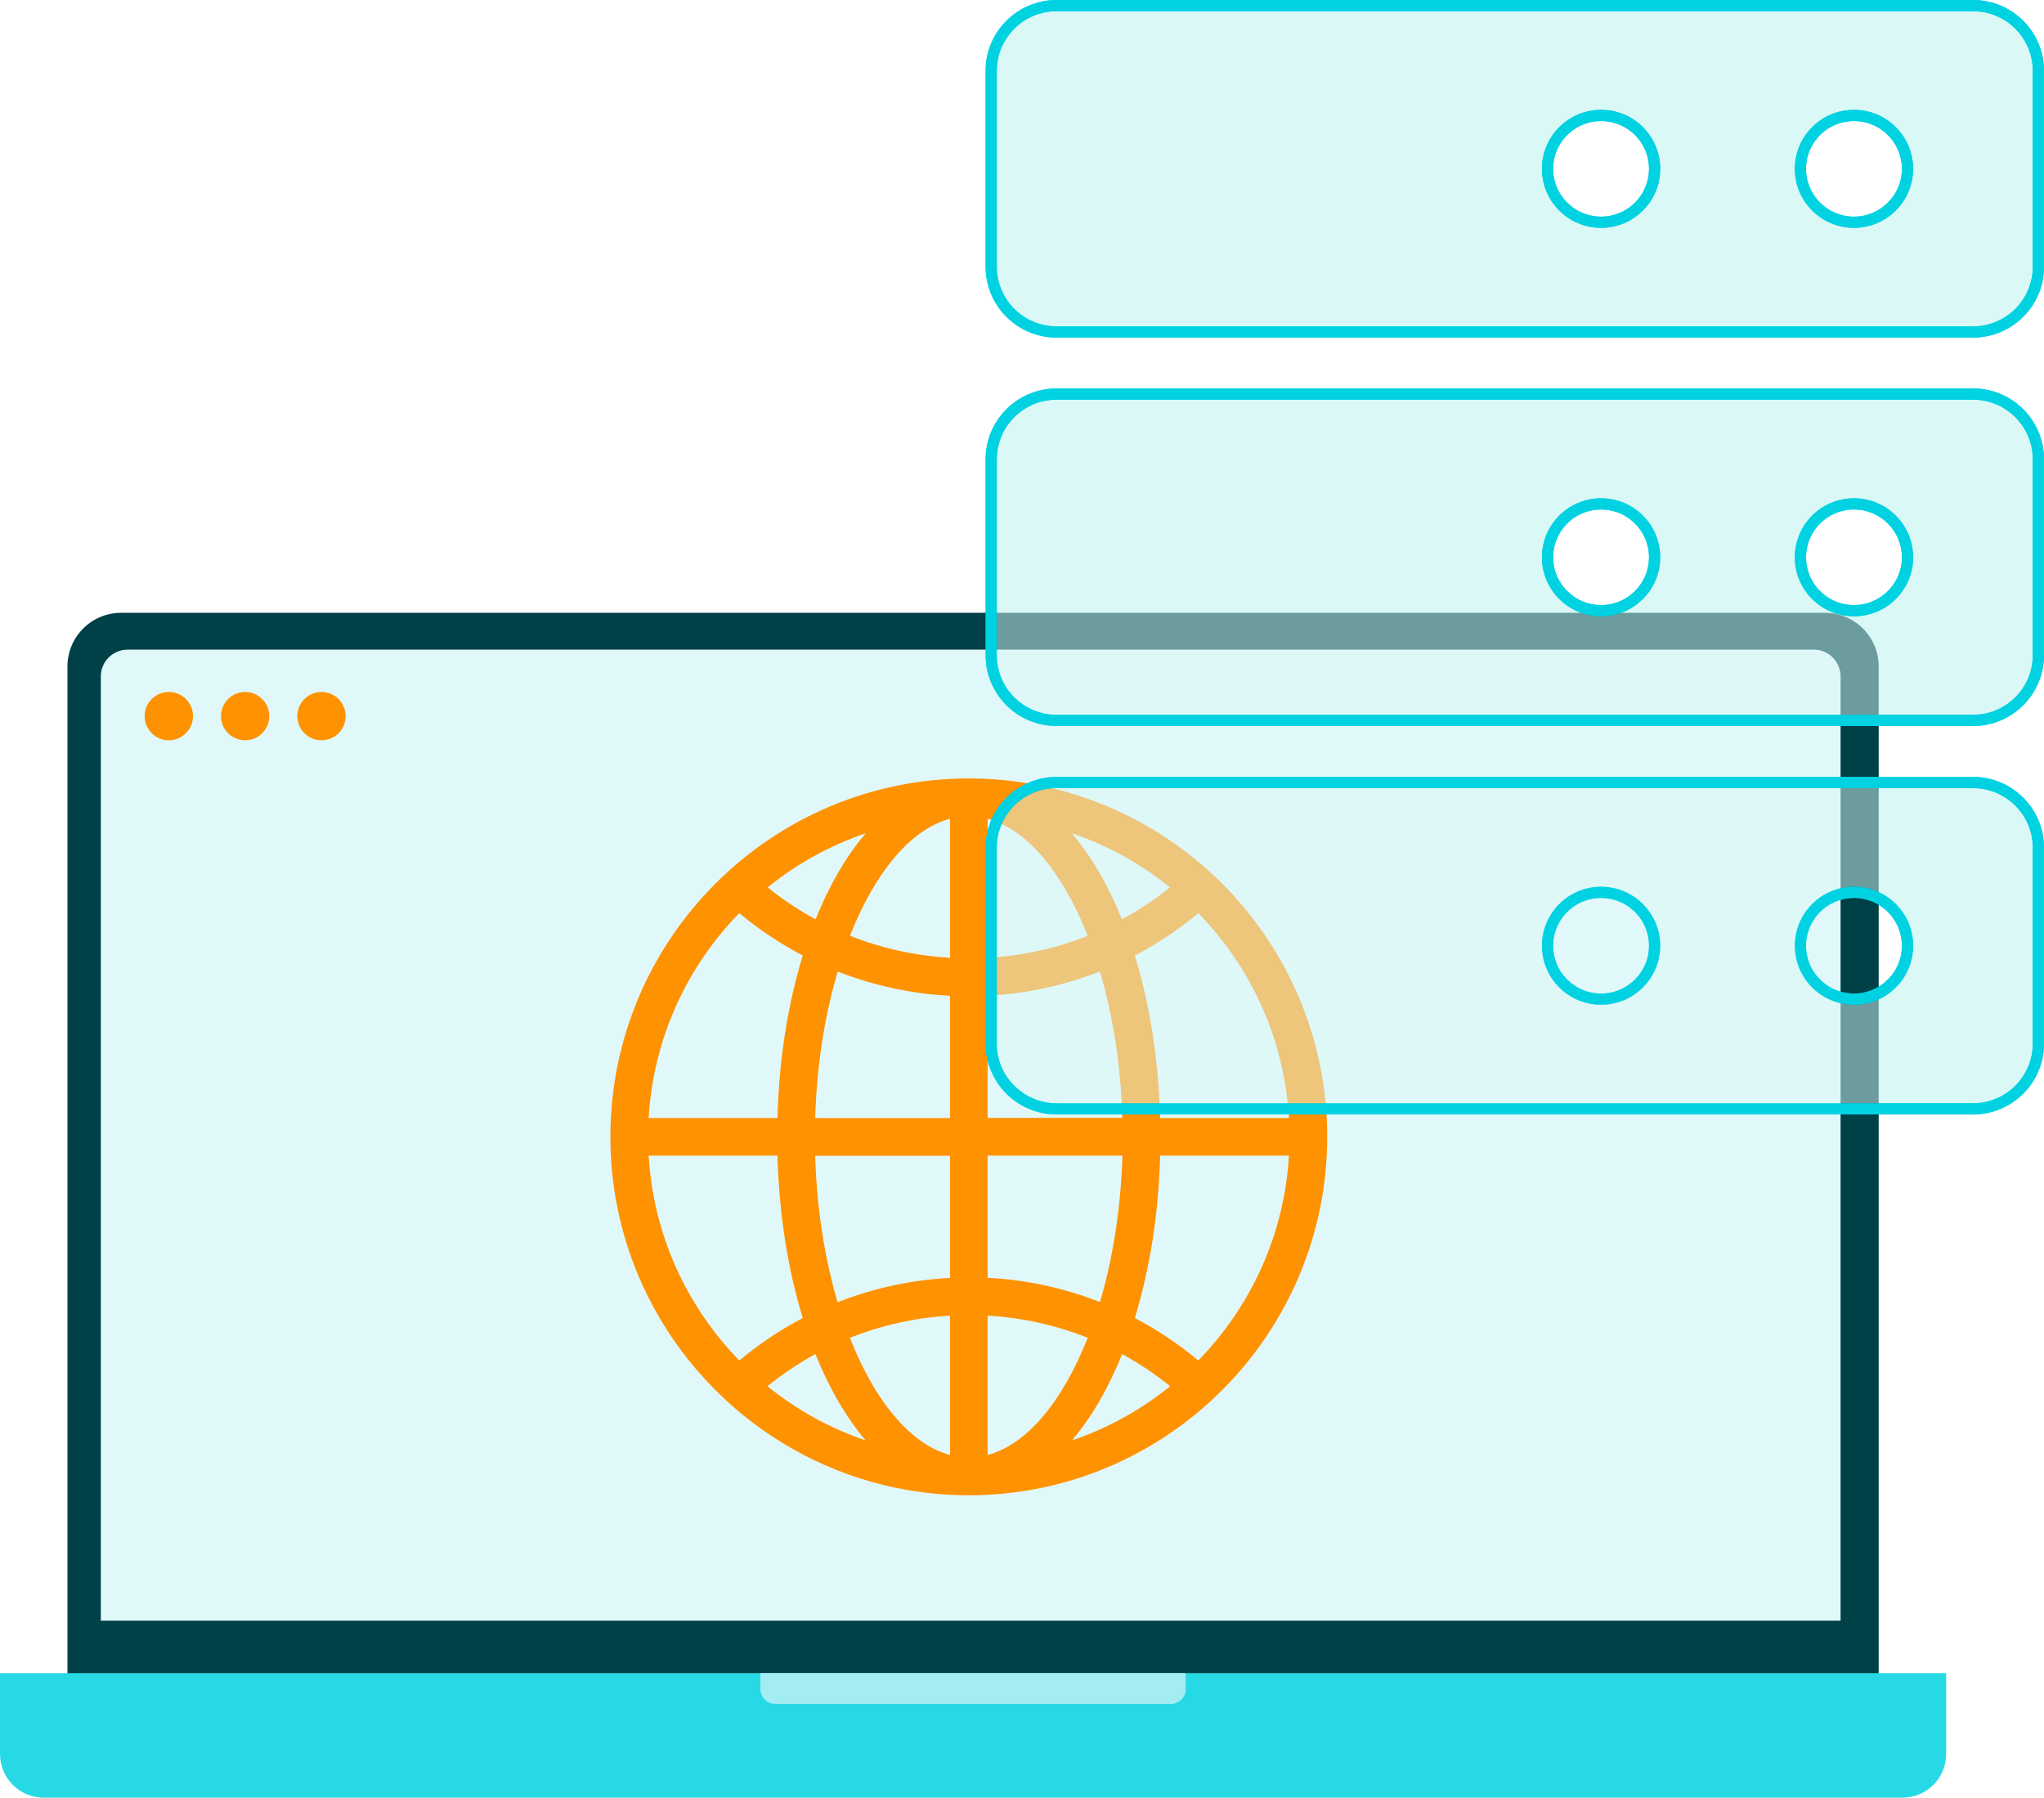 <svg width="365" height="321" viewBox="0 0 365 321" fill="none" xmlns="http://www.w3.org/2000/svg">
<path d="M335.48 119.001V303.552H12.045V119.001C12.045 113.717 16.336 109.425 21.621 109.425L325.904 109.425C331.189 109.425 335.48 113.717 335.48 119.001Z" fill="#004047"/>
<path d="M347.526 298.759V313.201C347.526 317.501 344.027 321 339.727 321H7.8C3.499 321 0 317.501 0 313.201V298.759H347.526Z" fill="#27D9E5"/>
<path d="M135.786 298.759V301.62C135.786 303.078 136.971 304.253 138.419 304.253H209.105C210.563 304.253 211.738 303.069 211.738 301.62V298.759H135.786Z" fill="#A3ECF1"/>
<path d="M328.673 120.783V289.38H18.003V120.783C18.003 118.141 20.144 116 22.786 116L323.889 116C326.532 116 328.673 118.141 328.673 120.783Z" fill="#E1F8FA"/>
<path d="M57.411 132.188C59.794 132.188 61.727 130.255 61.727 127.872C61.727 125.488 59.794 123.556 57.411 123.556C55.027 123.556 53.095 125.488 53.095 127.872C53.095 130.255 55.027 132.188 57.411 132.188Z" fill="#FF9200"/>
<path d="M43.778 132.188C46.162 132.188 48.094 130.255 48.094 127.872C48.094 125.488 46.162 123.556 43.778 123.556C41.394 123.556 39.462 125.488 39.462 127.872C39.462 130.255 41.394 132.188 43.778 132.188Z" fill="#FF9200"/>
<path d="M30.145 132.188C32.529 132.188 34.461 130.255 34.461 127.872C34.461 125.488 32.529 123.556 30.145 123.556C27.762 123.556 25.829 125.488 25.829 127.872C25.829 130.255 27.762 132.188 30.145 132.188Z" fill="#FF9200"/>
<path d="M173 139C137.713 139 109 167.713 109 203C109 238.287 137.713 267 173 267C208.288 267 237 238.287 237 203C237 167.713 208.288 139 173 139ZM230.165 199.638H207.167C206.881 189.03 205.274 179.181 202.647 170.626C206.657 168.522 210.467 166.007 213.99 163.056C223.329 172.631 229.343 185.444 230.165 199.638ZM176.362 146.197C183.46 148.102 189.822 155.896 194.23 167.103C188.565 169.356 182.551 170.664 176.362 171.025V146.197ZM191.404 148.787C197.829 150.978 203.755 154.265 208.923 158.449C206.233 160.628 203.369 162.533 200.356 164.164C197.903 158.063 194.865 152.858 191.391 148.774L191.404 148.787ZM169.639 146.197V171.025C163.463 170.664 157.436 169.344 151.783 167.09C156.191 155.896 162.541 148.102 169.639 146.197ZM145.632 164.164C142.632 162.521 139.768 160.616 137.078 158.449C142.258 154.265 148.172 150.978 154.597 148.787C151.123 152.858 148.085 158.075 145.632 164.164ZM169.639 177.811V199.638H145.57C145.844 190.175 147.288 181.247 149.592 173.478C155.955 175.981 162.716 177.45 169.639 177.811ZM169.639 206.362V228.189C162.703 228.55 155.942 230.019 149.579 232.522C147.276 224.753 145.844 215.825 145.57 206.374H169.639V206.362ZM169.639 234.925V259.803C162.529 257.898 156.166 250.091 151.771 238.885C157.424 236.631 163.45 235.286 169.639 234.925ZM154.597 257.213C148.16 255.022 142.233 251.722 137.041 247.526C139.743 245.347 142.607 243.43 145.607 241.786C148.06 247.9 151.111 253.129 154.585 257.213H154.597ZM176.362 259.803V234.925C182.551 235.286 188.577 236.619 194.23 238.885C189.822 250.091 183.472 257.911 176.362 259.803ZM200.381 241.786C203.394 243.43 206.258 245.347 208.96 247.526C203.78 251.722 197.841 255.022 191.404 257.213C194.89 253.129 197.928 247.9 200.381 241.786ZM176.362 228.177V206.349H200.431C200.157 215.812 198.713 224.74 196.422 232.497C190.071 229.995 183.31 228.525 176.375 228.164L176.362 228.177ZM176.362 199.626V177.798C183.298 177.437 190.059 175.968 196.409 173.465C198.713 181.235 200.144 190.163 200.418 199.613H176.35L176.362 199.626ZM132.011 163.044C135.534 165.982 139.344 168.51 143.354 170.614C140.727 179.168 139.108 189.017 138.834 199.626H115.836C116.658 185.431 122.685 172.619 132.011 163.044ZM115.836 206.349H138.834C139.12 216.958 140.727 226.807 143.354 235.349C139.344 237.453 135.547 239.981 132.023 242.932C122.685 233.356 116.671 220.544 115.836 206.349ZM213.978 242.932C210.454 239.981 206.657 237.453 202.647 235.349C205.274 226.795 206.881 216.958 207.167 206.349H230.165C229.343 220.544 223.316 233.356 213.978 242.932Z" fill="#FF9200"/>
<path d="M352.316 1H188.685C182.234 1 177 6.22 177 12.653V47.627C177 54.068 182.234 59.28 188.685 59.28H352.316C358.774 59.28 364 54.06 364 47.627V12.653C364 6.212 358.767 1 352.316 1ZM285.905 39.681C280.627 39.681 276.346 35.412 276.346 30.148C276.346 24.883 280.627 20.614 285.905 20.614C291.184 20.614 295.465 24.883 295.465 30.148C295.465 35.412 291.184 39.681 285.905 39.681ZM331.065 39.681C325.786 39.681 321.506 35.412 321.506 30.148C321.506 24.883 325.786 20.614 331.065 20.614C336.344 20.614 340.625 24.883 340.625 30.148C340.625 35.412 336.344 39.681 331.065 39.681ZM352.316 70.364H188.685C182.227 70.364 177 75.584 177 82.017V116.983C177 123.424 182.234 128.636 188.685 128.636H352.316C358.774 128.636 364 123.416 364 116.983V82.017C364 75.576 358.767 70.364 352.316 70.364ZM285.905 109.045C280.627 109.045 276.346 104.776 276.346 99.511C276.346 94.246 280.627 89.978 285.905 89.978C291.184 89.978 295.465 94.246 295.465 99.511C295.465 104.776 291.184 109.045 285.905 109.045ZM331.065 109.045C325.786 109.045 321.506 104.776 321.506 99.511C321.506 94.246 325.786 89.978 331.065 89.978C336.344 89.978 340.625 94.246 340.625 99.511C340.625 104.776 336.344 109.045 331.065 109.045ZM352.316 139.728H188.685C182.227 139.728 177 144.947 177 151.381V186.347C177 192.788 182.234 198 188.685 198H352.316C358.774 198 364 192.78 364 186.347V151.381C364 144.94 358.767 139.728 352.316 139.728ZM285.905 178.409C280.627 178.409 276.346 174.14 276.346 168.875C276.346 163.61 280.627 159.341 285.905 159.341C291.184 159.341 295.465 163.61 295.465 168.875C295.465 174.14 291.184 178.409 285.905 178.409ZM331.065 178.409C325.786 178.409 321.506 174.14 321.506 168.875C321.506 163.61 325.786 159.341 331.065 159.341C336.344 159.341 340.625 163.61 340.625 168.875C340.625 174.14 336.344 178.409 331.065 178.409Z" fill="#DAF8F6" stroke="#00D2E2" stroke-width="2" stroke-miterlimit="10"/>
<g opacity="0.5">
<mask id="mask0_2364_84271" style="mask-type:alpha" maskUnits="userSpaceOnUse" x="176" y="0" width="189" height="199">
<path d="M352.316 1H188.684C182.234 1 177 6.22 177 12.653V47.627C177 54.068 182.234 59.28 188.684 59.28H352.316C358.774 59.28 364 54.06 364 47.627V12.653C364 6.212 358.766 1 352.316 1ZM285.905 39.681C280.626 39.681 276.346 35.412 276.346 30.148C276.346 24.883 280.626 20.614 285.905 20.614C291.184 20.614 295.464 24.883 295.464 30.148C295.464 35.412 291.184 39.681 285.905 39.681ZM331.065 39.681C325.786 39.681 321.506 35.412 321.506 30.148C321.506 24.883 325.786 20.614 331.065 20.614C336.344 20.614 340.624 24.883 340.624 30.148C340.624 35.412 336.344 39.681 331.065 39.681ZM352.316 70.364H188.684C182.226 70.364 177 75.584 177 82.017V116.983C177 123.424 182.234 128.636 188.684 128.636H352.316C358.774 128.636 364 123.416 364 116.983V82.017C364 75.576 358.766 70.364 352.316 70.364ZM285.905 109.045C280.626 109.045 276.346 104.776 276.346 99.511C276.346 94.246 280.626 89.978 285.905 89.978C291.184 89.978 295.464 94.246 295.464 99.511C295.464 104.776 291.184 109.045 285.905 109.045ZM331.065 109.045C325.786 109.045 321.506 104.776 321.506 99.511C321.506 94.246 325.786 89.978 331.065 89.978C336.344 89.978 340.624 94.246 340.624 99.511C340.624 104.776 336.344 109.045 331.065 109.045ZM352.316 139.728H188.684C182.226 139.728 177 144.947 177 151.381V186.347C177 192.788 182.234 198 188.684 198H352.316C358.774 198 364 192.78 364 186.347V151.381C364 144.94 358.766 139.728 352.316 139.728ZM285.905 178.409C280.626 178.409 276.346 174.14 276.346 168.875C276.346 163.61 280.626 159.341 285.905 159.341C291.184 159.341 295.464 163.61 295.464 168.875C295.464 174.14 291.184 178.409 285.905 178.409ZM331.065 178.409C325.786 178.409 321.506 174.14 321.506 168.875C321.506 163.61 325.786 159.341 331.065 159.341C336.344 159.341 340.624 163.61 340.624 168.875C340.624 174.14 336.344 178.409 331.065 178.409Z" fill="#DAF8F6" stroke="#00D2E2" stroke-width="2" stroke-miterlimit="10"/>
</mask>
<g mask="url(#mask0_2364_84271)">
<g filter="url(#filter0_f_2364_84271)">
<path d="M335.48 119.001V303.552H12.045V119.001C12.045 113.717 16.336 109.425 21.621 109.425L325.904 109.425C331.189 109.425 335.48 113.717 335.48 119.001Z" fill="#004047"/>
<path d="M328.673 120.783V289.38H18.003V120.783C18.003 118.141 20.144 116 22.786 116L323.889 116C326.532 116 328.673 118.141 328.673 120.783Z" fill="#E1F8FA"/>
<path d="M173 139C137.713 139 109 167.713 109 203C109 238.287 137.713 267 173 267C208.288 267 237 238.287 237 203C237 167.713 208.288 139 173 139ZM230.165 199.638H207.167C206.881 189.03 205.274 179.181 202.647 170.626C206.657 168.522 210.467 166.007 213.99 163.056C223.329 172.631 229.343 185.444 230.165 199.638ZM176.362 146.197C183.46 148.102 189.822 155.896 194.23 167.103C188.565 169.356 182.551 170.664 176.362 171.025V146.197ZM191.404 148.787C197.829 150.978 203.755 154.265 208.923 158.449C206.233 160.628 203.369 162.533 200.356 164.164C197.903 158.063 194.865 152.858 191.391 148.774L191.404 148.787ZM169.639 146.197V171.025C163.463 170.664 157.436 169.344 151.783 167.09C156.191 155.896 162.541 148.102 169.639 146.197ZM145.632 164.164C142.632 162.521 139.768 160.616 137.078 158.449C142.258 154.265 148.172 150.978 154.597 148.787C151.123 152.858 148.085 158.075 145.632 164.164ZM169.639 177.811V199.638H145.57C145.844 190.175 147.288 181.247 149.592 173.478C155.955 175.981 162.716 177.45 169.639 177.811ZM169.639 206.362V228.189C162.703 228.55 155.942 230.019 149.579 232.522C147.276 224.753 145.844 215.825 145.57 206.374H169.639V206.362ZM169.639 234.925V259.803C162.529 257.898 156.166 250.091 151.771 238.885C157.424 236.631 163.45 235.286 169.639 234.925ZM154.597 257.213C148.16 255.022 142.233 251.722 137.041 247.526C139.743 245.347 142.607 243.43 145.607 241.786C148.06 247.9 151.111 253.129 154.585 257.213H154.597ZM176.362 259.803V234.925C182.551 235.286 188.577 236.619 194.23 238.885C189.822 250.091 183.472 257.911 176.362 259.803ZM200.381 241.786C203.394 243.43 206.258 245.347 208.96 247.526C203.78 251.722 197.841 255.022 191.404 257.213C194.89 253.129 197.928 247.9 200.381 241.786ZM176.362 228.177V206.349H200.431C200.157 215.812 198.713 224.74 196.422 232.497C190.071 229.995 183.31 228.525 176.375 228.164L176.362 228.177ZM176.362 199.626V177.798C183.298 177.437 190.059 175.968 196.409 173.465C198.713 181.235 200.144 190.163 200.418 199.613H176.35L176.362 199.626ZM132.011 163.044C135.534 165.982 139.344 168.51 143.354 170.614C140.727 179.168 139.108 189.017 138.834 199.626H115.836C116.658 185.431 122.685 172.619 132.011 163.044ZM115.836 206.349H138.834C139.12 216.958 140.727 226.807 143.354 235.349C139.344 237.453 135.547 239.981 132.023 242.932C122.685 233.356 116.671 220.544 115.836 206.349ZM213.978 242.932C210.454 239.981 206.657 237.453 202.647 235.349C205.274 226.795 206.881 216.958 207.167 206.349H230.165C229.343 220.544 223.316 233.356 213.978 242.932Z" fill="#FF9200"/>
</g>
</g>
</g>
<path d="M352.316 1H188.685C182.234 1 177 6.22 177 12.653V47.627C177 54.068 182.234 59.28 188.685 59.28H352.316C358.774 59.28 364 54.06 364 47.627V12.653C364 6.212 358.767 1 352.316 1V1ZM285.905 39.681C280.627 39.681 276.346 35.412 276.346 30.148C276.346 24.883 280.627 20.614 285.905 20.614C291.184 20.614 295.465 24.883 295.465 30.148C295.465 35.412 291.184 39.681 285.905 39.681V39.681ZM331.065 39.681C325.786 39.681 321.506 35.412 321.506 30.148C321.506 24.883 325.786 20.614 331.065 20.614C336.344 20.614 340.625 24.883 340.625 30.148C340.625 35.412 336.344 39.681 331.065 39.681V39.681ZM352.316 70.364H188.685C182.227 70.364 177 75.584 177 82.017V116.983C177 123.424 182.234 128.636 188.685 128.636H352.316C358.774 128.636 364 123.416 364 116.983V82.017C364 75.576 358.767 70.364 352.316 70.364V70.364ZM285.905 109.045C280.627 109.045 276.346 104.776 276.346 99.511C276.346 94.246 280.627 89.978 285.905 89.978C291.184 89.978 295.465 94.246 295.465 99.511C295.465 104.776 291.184 109.045 285.905 109.045ZM331.065 109.045C325.786 109.045 321.506 104.776 321.506 99.511C321.506 94.246 325.786 89.978 331.065 89.978C336.344 89.978 340.625 94.246 340.625 99.511C340.625 104.776 336.344 109.045 331.065 109.045ZM352.316 139.728H188.685C182.227 139.728 177 144.947 177 151.381V186.347C177 192.788 182.234 198 188.685 198H352.316C358.774 198 364 192.78 364 186.347V151.381C364 144.94 358.767 139.728 352.316 139.728V139.728ZM285.905 178.409C280.627 178.409 276.346 174.14 276.346 168.875C276.346 163.61 280.627 159.341 285.905 159.341C291.184 159.341 295.465 163.61 295.465 168.875C295.465 174.14 291.184 178.409 285.905 178.409ZM331.065 178.409C325.786 178.409 321.506 174.14 321.506 168.875C321.506 163.61 325.786 159.341 331.065 159.341C336.344 159.341 340.625 163.61 340.625 168.875C340.625 174.14 336.344 178.409 331.065 178.409Z" stroke="#00D2E2" stroke-width="2" stroke-miterlimit="10"/>
<defs>
<filter id="filter0_f_2364_84271" x="-15" y="94.425" width="377.526" height="241.575" filterUnits="userSpaceOnUse" color-interpolation-filters="sRGB">
<feFlood flood-opacity="0" result="BackgroundImageFix"/>
<feBlend mode="normal" in="SourceGraphic" in2="BackgroundImageFix" result="shape"/>
<feGaussianBlur stdDeviation="7.5" result="effect1_foregroundBlur_2364_84271"/>
</filter>
</defs>
</svg>
